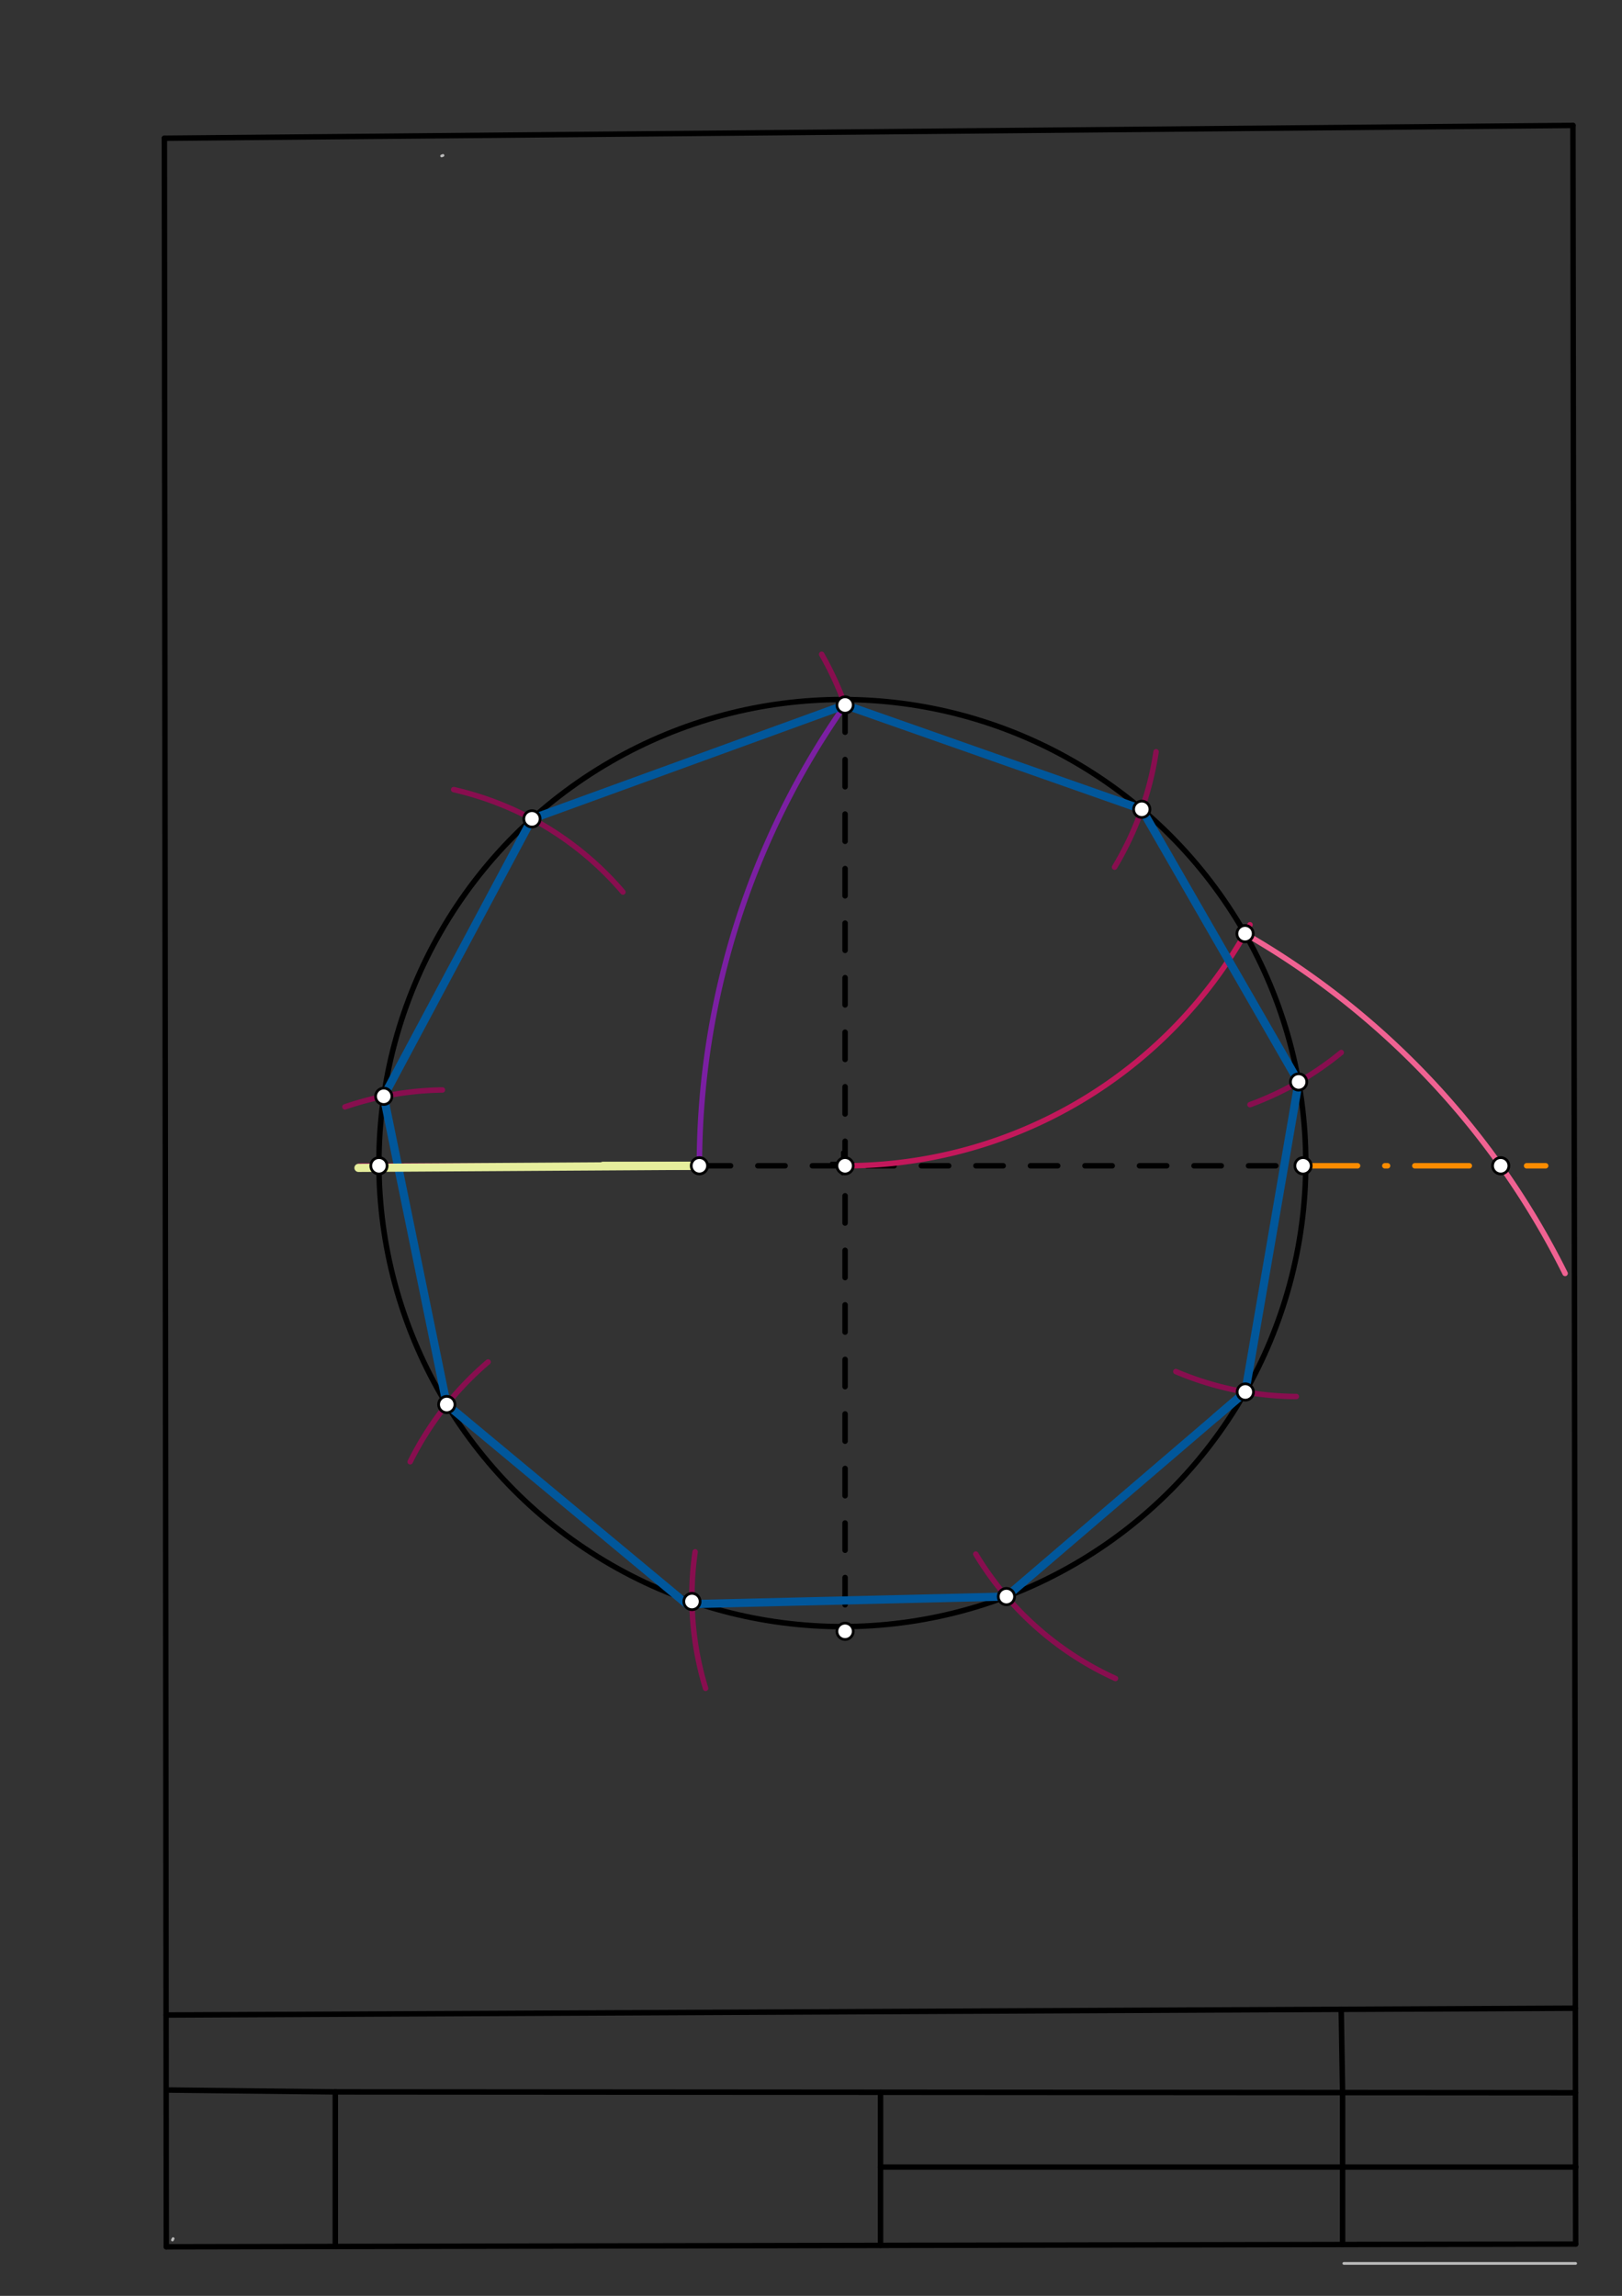 <svg xmlns="http://www.w3.org/2000/svg" class="svg--1it" height="100%" preserveAspectRatio="xMidYMid meet" viewBox="0 0 595 842" width="100%"><rect x="0" y="0" width="595" height="842" fill="#333333" stroke="none"/><defs><marker id="marker-arrow" markerHeight="16" markerUnits="userSpaceOnUse" markerWidth="24" orient="auto-start-reverse" refX="24" refY="4" viewBox="0 0 24 8"><path d="M 0 0 L 24 4 L 0 8 z" stroke="inherit"></path></marker></defs><g class="aux-layer--1FB"><g class="element--2qn"><line stroke="#bbbbbb" stroke-dasharray="none" stroke-linecap="round" stroke-width="1" x1="162.5" x2="162" y1="57" y2="57.197"></line></g><g class="element--2qn"><line stroke="#bbbbbb" stroke-dasharray="none" stroke-linecap="round" stroke-width="1" x1="63.5" x2="63.25" y1="821" y2="821.5"></line></g><g class="element--2qn"><line stroke="#bbbbbb" stroke-dasharray="none" stroke-linecap="round" stroke-width="1" x1="578" x2="492.961" y1="830.087" y2="830.087"></line></g><g class="element--2qn"><line stroke="#bbbbbb" stroke-dasharray="none" stroke-linecap="round" stroke-width="1" x1="327" x2="332.669" y1="794.756" y2="794.756"></line></g></g><g class="main-layer--3Vd"><g class="element--2qn"><line stroke="#000000" stroke-dasharray="none" stroke-linecap="round" stroke-width="2" x1="60.3" x2="577" y1="50.7" y2="46"></line></g><g class="element--2qn"><line stroke="#000000" stroke-dasharray="none" stroke-linecap="round" stroke-width="2" x1="61" x2="578" y1="824" y2="823"></line></g><g class="element--2qn"><line stroke="#000000" stroke-dasharray="none" stroke-linecap="round" stroke-width="2" x1="578" x2="577" y1="823" y2="46"></line></g><g class="element--2qn"><line stroke="#000000" stroke-dasharray="none" stroke-linecap="round" stroke-width="2" x1="61" x2="60.3" y1="824" y2="50.7"></line></g><g class="element--2qn"><line stroke="#000000" stroke-dasharray="none" stroke-linecap="round" stroke-width="2" x1="60.923" x2="577.889" y1="739" y2="736.5"></line></g><g class="element--2qn"><line stroke="#000000" stroke-dasharray="none" stroke-linecap="round" stroke-width="2" x1="123" x2="123" y1="823.88" y2="767.187"></line></g><g class="element--2qn"><line stroke="#000000" stroke-dasharray="none" stroke-linecap="round" stroke-width="2" x1="123" x2="577.929" y1="767.187" y2="767.5"></line></g><g class="element--2qn"><line stroke="#000000" stroke-dasharray="none" stroke-linecap="round" stroke-width="2" x1="492.5" x2="492.5" y1="823.165" y2="767"></line></g><g class="element--2qn"><line stroke="#000000" stroke-dasharray="none" stroke-linecap="round" stroke-width="2" x1="323" x2="323" y1="823.493" y2="767.325"></line></g><g class="element--2qn"><line stroke="#000000" stroke-dasharray="none" stroke-linecap="round" stroke-width="2" x1="123" x2="60.948" y1="767.187" y2="766.5"></line></g><g class="element--2qn"><line stroke="#000000" stroke-dasharray="none" stroke-linecap="round" stroke-width="2" x1="492.5" x2="492" y1="767.441" y2="736.915"></line></g><g class="element--2qn"><line stroke="#000000" stroke-dasharray="none" stroke-linecap="round" stroke-width="2" x1="578.086" x2="322.968" y1="794.756" y2="794.756"></line></g><g class="element--2qn"><g class="center--1s5"><line x1="305" y1="426.547" x2="313" y2="426.547" stroke="#000000" stroke-width="1" stroke-linecap="round"></line><line x1="309" y1="422.547" x2="309" y2="430.547" stroke="#000000" stroke-width="1" stroke-linecap="round"></line><circle class="hit--230" cx="309" cy="426.547" r="4" stroke="none" fill="transparent"></circle></g><circle cx="309" cy="426.547" fill="none" r="170" stroke="#000000" stroke-dasharray="none" stroke-width="2"></circle></g><g class="element--2qn"><line stroke="#000000" stroke-dasharray="10" stroke-linecap="round" stroke-width="2" x1="138" x2="478" y1="427.547" y2="427.547"></line></g><g class="element--2qn"><line stroke="#000000" stroke-dasharray="10" stroke-linecap="round" stroke-width="2" x1="310" x2="310" y1="258.547" y2="598.275"></line></g><g class="element--2qn"><path d="M 310 427.547 A 169 169 0 0 0 458.54 339.15" fill="none" stroke="#C2185B" stroke-dasharray="none" stroke-linecap="round" stroke-width="2"></path></g><g class="element--2qn"><path d="M 456.722 342.414 A 294.944 294.944 0 0 1 574.13 467.022" fill="none" stroke="#F06292" stroke-dasharray="none" stroke-linecap="round" stroke-width="2"></path></g><g class="element--2qn"><line stroke="#FB8C00" stroke-dasharray="20, 10, 1, 10" stroke-linecap="round" stroke-width="2" x1="478" x2="567" y1="427.547" y2="427.547"></line></g><g class="element--2qn"><path d="M 310 258.547 A 293.947 293.947 0 0 0 256.56 427.547" fill="none" stroke="#7B1FA2" stroke-dasharray="none" stroke-linecap="round" stroke-width="2"></path></g><g class="element--2qn"><line stroke="#880E4F" stroke-dasharray="none" stroke-linecap="round" stroke-width="2" x1="131.929" x2="256.56" y1="427.547" y2="427.547"></line></g><g class="element--2qn"><path d="M 424.087 275.708 A 115.37 115.37 0 0 1 408.855 318.028" fill="none" stroke="#880E4F" stroke-dasharray="none" stroke-linecap="round" stroke-width="2"></path></g><g class="element--2qn"><path d="M 492 386.01 A 115.37 115.37 0 0 1 458.541 405.125" fill="none" stroke="#880E4F" stroke-dasharray="none" stroke-linecap="round" stroke-width="2"></path></g><g class="element--2qn"><path d="M 475.518 512.167 A 115.37 115.37 0 0 1 431.341 503.017" fill="none" stroke="#880E4F" stroke-dasharray="none" stroke-linecap="round" stroke-width="2"></path></g><g class="element--2qn"><path d="M 409.183 615.576 A 115.37 115.37 0 0 1 357.947 569.947" fill="none" stroke="#880E4F" stroke-dasharray="none" stroke-linecap="round" stroke-width="2"></path></g><g class="element--2qn"><path d="M 258.831 619.178 A 115.37 115.37 0 0 1 254.989 569.133" fill="none" stroke="#880E4F" stroke-dasharray="none" stroke-linecap="round" stroke-width="2"></path></g><g class="element--2qn"><path d="M 150.468 536.099 A 115.37 115.37 0 0 1 179.041 499.501" fill="none" stroke="#880E4F" stroke-dasharray="none" stroke-linecap="round" stroke-width="2"></path></g><g class="element--2qn"><path d="M 126.525 405.945 A 115.37 115.37 0 0 1 162.286 399.739" fill="none" stroke="#880E4F" stroke-dasharray="none" stroke-linecap="round" stroke-width="2"></path></g><g class="element--2qn"><path d="M 166.428 289.586 A 115.37 115.37 0 0 1 228.512 327.154" fill="none" stroke="#880E4F" stroke-dasharray="none" stroke-linecap="round" stroke-width="2"></path></g><g class="element--2qn"><path d="M 310 258.547 A 122.218 122.218 0 0 0 301.413 239.953" fill="none" stroke="#880E4F" stroke-dasharray="none" stroke-linecap="round" stroke-width="2"></path></g><g class="element--2qn"><line stroke="#01579B" stroke-dasharray="none" stroke-linecap="round" stroke-width="3" x1="310" x2="195.139" y1="258.547" y2="300.31"></line></g><g class="element--2qn"><line stroke="#01579B" stroke-dasharray="none" stroke-linecap="round" stroke-width="3" x1="195.139" x2="140.772" y1="300.31" y2="402.067"></line></g><g class="element--2qn"><line stroke="#01579B" stroke-dasharray="none" stroke-linecap="round" stroke-width="3" x1="140.772" x2="163.884" y1="402.067" y2="515.098"></line></g><g class="element--2qn"><line stroke="#01579B" stroke-dasharray="none" stroke-linecap="round" stroke-width="3" x1="163.884" x2="252.643" y1="515.098" y2="588.884"></line></g><g class="element--2qn"><line stroke="#01579B" stroke-dasharray="none" stroke-linecap="round" stroke-width="3" x1="253.214" x2="369.187" y1="588.312" y2="585.536"></line></g><g class="element--2qn"><line stroke="#01579B" stroke-dasharray="none" stroke-linecap="round" stroke-width="3" x1="369.187" x2="456.823" y1="585.536" y2="510.501"></line></g><g class="element--2qn"><line stroke="#01579B" stroke-dasharray="none" stroke-linecap="round" stroke-width="3" x1="446.032" x2="456.823" y1="519.741" y2="510.501"></line></g><g class="element--2qn"><line stroke="#01579B" stroke-dasharray="none" stroke-linecap="round" stroke-width="3" x1="456.823" x2="476.377" y1="510.501" y2="396.8"></line></g><g class="element--2qn"><line stroke="#01579B" stroke-dasharray="none" stroke-linecap="round" stroke-width="3" x1="476.377" x2="418.844" y1="396.8" y2="296.8"></line></g><g class="element--2qn"><line stroke="#01579B" stroke-dasharray="none" stroke-linecap="round" stroke-width="3" x1="418.844" x2="310" y1="296.8" y2="258.547"></line></g><g class="element--2qn"><line stroke="#E6EE9C" stroke-dasharray="none" stroke-linecap="round" stroke-width="3" x1="221.214" x2="256.56" y1="427.547" y2="427.547"></line></g><g class="element--2qn"><line stroke="#E6EE9C" stroke-dasharray="none" stroke-linecap="round" stroke-width="3" x1="256.56" x2="131.5" y1="427.547" y2="428.312"></line></g><g class="element--2qn"><circle cx="310" cy="427.547" r="3" stroke="#000000" stroke-width="1" fill="#ffffff"></circle>}</g><g class="element--2qn"><circle cx="310" cy="258.547" r="3" stroke="#000000" stroke-width="1" fill="#ffffff"></circle>}</g><g class="element--2qn"><circle cx="478" cy="427.547" r="3" stroke="#000000" stroke-width="1" fill="#ffffff"></circle>}</g><g class="element--2qn"><circle cx="139.003" cy="427.547" r="3" stroke="#000000" stroke-width="1" fill="#ffffff"></circle>}</g><g class="element--2qn"><circle cx="456.722" cy="342.414" r="3" stroke="#000000" stroke-width="1" fill="#ffffff"></circle>}</g><g class="element--2qn"><circle cx="310" cy="598.275" r="3" stroke="#000000" stroke-width="1" fill="#ffffff"></circle>}</g><g class="element--2qn"><circle cx="550.508" cy="427.547" r="3" stroke="#000000" stroke-width="1" fill="#ffffff"></circle>}</g><g class="element--2qn"><circle cx="256.56" cy="427.547" r="3" stroke="#000000" stroke-width="1" fill="#ffffff"></circle>}</g><g class="element--2qn"><circle cx="195.139" cy="300.31" r="3" stroke="#000000" stroke-width="1" fill="#ffffff"></circle>}</g><g class="element--2qn"><circle cx="418.844" cy="296.8" r="3" stroke="#000000" stroke-width="1" fill="#ffffff"></circle>}</g><g class="element--2qn"><circle cx="476.377" cy="396.8" r="3" stroke="#000000" stroke-width="1" fill="#ffffff"></circle>}</g><g class="element--2qn"><circle cx="456.823" cy="510.501" r="3" stroke="#000000" stroke-width="1" fill="#ffffff"></circle>}</g><g class="element--2qn"><circle cx="369.187" cy="585.536" r="3" stroke="#000000" stroke-width="1" fill="#ffffff"></circle>}</g><g class="element--2qn"><circle cx="253.831" cy="587.346" r="3" stroke="#000000" stroke-width="1" fill="#ffffff"></circle>}</g><g class="element--2qn"><circle cx="163.884" cy="515.098" r="3" stroke="#000000" stroke-width="1" fill="#ffffff"></circle>}</g><g class="element--2qn"><circle cx="140.772" cy="402.067" r="3" stroke="#000000" stroke-width="1" fill="#ffffff"></circle>}</g></g><g class="snaps-layer--2PT"></g><g class="temp-layer--rAP"></g></svg>